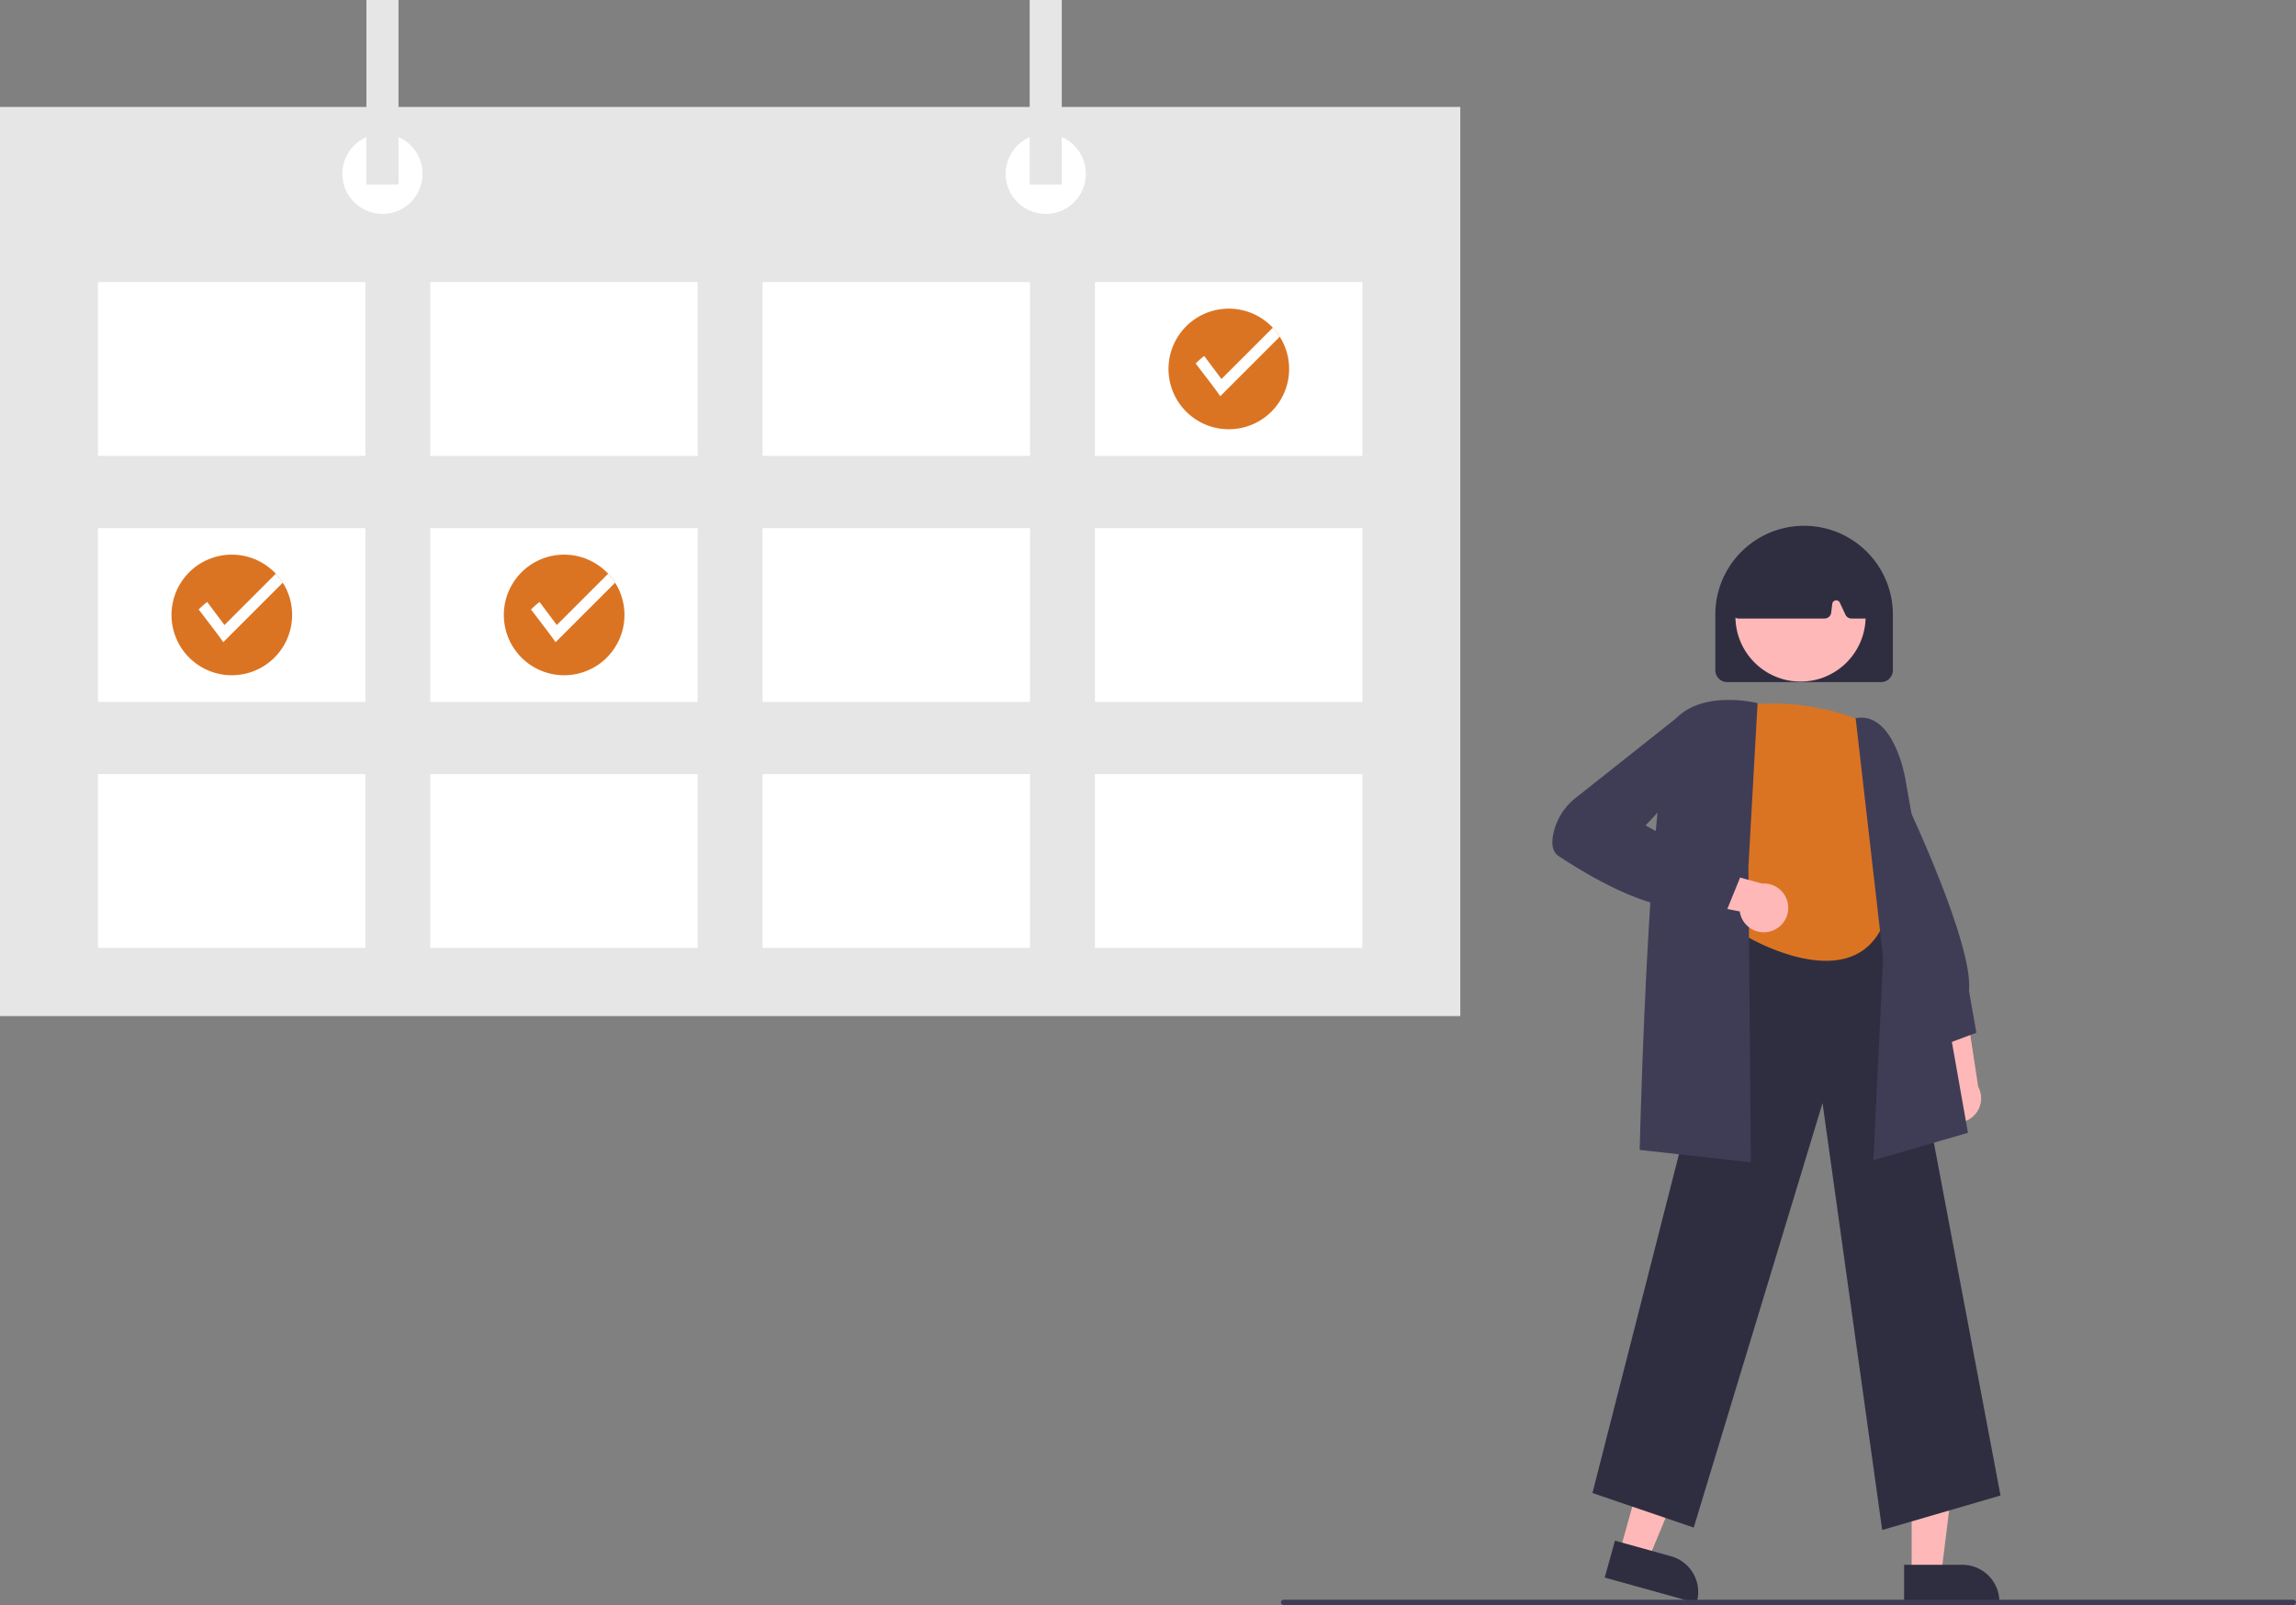 <svg xmlns="http://www.w3.org/2000/svg" width="866.331" height="605.74" viewBox="0 0 866.331 605.74" xmlns:xlink="http://www.w3.org/1999/xlink" role="img" artist="Katerina Limpitsouni" source="https://undraw.co/"><rect x="0" y="0" width="866.331" height="605.74" fill="#808080" stroke="none"/><path d="M898.303,567.789a9.146,9.146,0,0,1,1.931-13.891l-7.252-31.682,15.819,5.918,4.461,29.178a9.195,9.195,0,0,1-14.959,10.476Z" transform="translate(-166.835 -147.13)" fill="#ffb8b8"/><path d="M897.209,542.644l-13.906-26.885,1.881-67.697.894,1.883c1.041,2.193,25.44,53.846,23.7,71.138l2.789,15.802Z" transform="translate(-166.835 -147.13)" fill="#3f3d56"/><polygon points="721.307 594.201 732.458 594.201 737.762 551.192 721.305 551.193 721.307 594.201" fill="#ffb8b8"/><path d="M885.298,737.691l21.959-.001h.002a13.994,13.994,0,0,1,13.994,13.994v.455l-35.954.002Z" transform="translate(-166.835 -147.13)" fill="#2f2e41"/><polygon points="611.134 585.727 621.877 588.714 638.511 548.699 622.655 544.29 611.134 585.727" fill="#ffb8b8"/><path d="M776.204,728.588,797.36,734.47l.001 0a13.994,13.994,0,0,1,9.733,17.231l-.122.438-34.64-9.631Z" transform="translate(-166.835 -147.13)" fill="#2f2e41"/><path d="M877.024,724.564l-22.504-161.126L805.916,723.653l-38.217-13.05,54.775-214.533.36-.025,57.381-3.991,41.457,219.488Z" transform="translate(-166.835 -147.13)" fill="#2f2e41"/><path d="M871.073,420.145s-20.919-10.914-49.114-6.367c0,0-15.007,36.205,0,50.618l4.093,36.241s38.2,22.738,50.933-3.638l-1.819-30.014s9.095-14.395,1.819-24.933A34.821,34.821,0,0,1,871.073,420.145Z" transform="translate(-166.835 -147.13)" fill="#DB7422"/><path d="M873.723,584.987l3.672-76.188-10.391-90.634.477-.072c13.631-2.055,18.003,21.428,18.182,22.428l23.726,134.142Z" transform="translate(-166.835 -147.13)" fill="#3f3d56"/><path d="M827.466,585.781l-41.943-4.66.011-.458c.149-6.209,3.759-152.204,13.875-162.544,10.176-10.401,29.377-5.901,30.19-5.703l.405.098-3.451,61.776Z" transform="translate(-166.835 -147.13)" fill="#3f3d56"/><path d="M835.191,498.523a9.146,9.146,0,0,1-11.907-7.409l-31.895-6.249,11.835-12.049,28.473,7.781a9.195,9.195,0,0,1,3.493,17.925Z" transform="translate(-166.835 -147.13)" fill="#ffb8b8"/><path d="M818.171,491.209,807.779,488.975c-15.342,4.614-42.122-11.63-52.946-18.845-2.037-1.357-2.697-4.047-1.964-7.994a23.31,23.31,0,0,1,8.567-13.915l38.12-30.225,9.622-1.609,2.858,16.195L787.748,458.668l35.752,19.46Z" transform="translate(-166.835 -147.13)" fill="#3f3d56"/><path d="M814.061,400.068v-21a33.5,33.5,0,1,1,67,0v21a4.505,4.505,0,0,1-4.5,4.5h-58A4.505,4.505,0,0,1,814.061,400.068Z" transform="translate(-166.835 -147.13)" fill="#2f2e41"/><circle cx="679.38" cy="232.671" r="24.561" fill="#ffb8b8"/><path d="M820.979,379.706a2.5,2.5,0,0,1-.585-1.993l2.909-20.26a2.504,2.504,0,0,1,1.415-1.919c14.85-6.95,29.91-6.959,44.76-.026a2.519,2.519,0,0,1,1.429,2.036L872.849,377.83a2.5,2.5,0,0,1-2.489,2.738h-4.926a2.51,2.51,0,0,1-2.265-1.442l-2.126-4.555a1.5,1.5,0,0,0-2.848.448l-.42,3.358a2.504,2.504,0,0,1-2.481,2.19H822.869A2.5,2.5,0,0,1,820.979,379.706Z" transform="translate(-166.835 -147.13)" fill="#2f2e41"/><rect y="40.366" width="551" height="343.114" fill="#e6e6e6"/><rect x="36.949" y="106.466" width="100.916" height="65.595" fill="#fff"/><rect x="162.344" y="106.466" width="100.916" height="65.595" fill="#fff"/><rect x="287.74" y="106.466" width="100.916" height="65.595" fill="#fff"/><rect x="413.135" y="106.466" width="100.916" height="65.595" fill="#fff"/><rect x="36.949" y="199.309" width="100.916" height="65.595" fill="#fff"/><rect x="162.344" y="199.309" width="100.916" height="65.595" fill="#fff"/><rect x="287.74" y="199.309" width="100.916" height="65.595" fill="#fff"/><rect x="413.135" y="199.309" width="100.916" height="65.595" fill="#fff"/><rect x="36.949" y="292.151" width="100.916" height="65.595" fill="#fff"/><rect x="162.344" y="292.151" width="100.916" height="65.595" fill="#fff"/><rect x="287.74" y="292.151" width="100.916" height="65.595" fill="#fff"/><rect x="413.135" y="292.151" width="100.916" height="65.595" fill="#fff"/><circle cx="144.31" cy="65.595" r="15.137" fill="#fff"/><circle cx="394.581" cy="65.595" r="15.137" fill="#fff"/><rect x="138.255" width="12.11" height="69.632" fill="#e6e6e6"/><rect x="388.526" width="12.11" height="69.632" fill="#e6e6e6"/><path d="M653.249,286.394a22.757,22.757,0,1,1-3.527-12.19A22.757,22.757,0,0,1,653.249,286.394Z" transform="translate(-166.835 -147.13)" fill="#DB7422"/><path d="M649.722,274.203l-22.464,22.46c-1.412-2.186-9.278-12.344-9.278-12.344A31.827,31.827,0,0,1,621.2,281.477l6.523,8.697,19.369-19.369A22.727,22.727,0,0,1,649.722,274.203Z" transform="translate(-166.835 -147.13)" fill="#fff"/><path d="M402.458,379.236a22.757,22.757,0,1,1-3.527-12.19A22.757,22.757,0,0,1,402.458,379.236Z" transform="translate(-166.835 -147.13)" fill="#DB7422"/><path d="M398.931,367.046l-22.464,22.46c-1.412-2.186-9.278-12.344-9.278-12.344a31.827,31.827,0,0,1,3.22-2.842l6.523,8.697,19.369-19.369A22.726,22.726,0,0,1,398.931,367.046Z" transform="translate(-166.835 -147.13)" fill="#fff"/><path d="M277.062,379.236a22.757,22.757,0,1,1-3.527-12.19A22.757,22.757,0,0,1,277.062,379.236Z" transform="translate(-166.835 -147.13)" fill="#DB7422"/><path d="M273.535,367.046l-22.464,22.46c-1.412-2.186-9.278-12.344-9.278-12.344a31.827,31.827,0,0,1,3.22-2.842l6.523,8.697,19.369-19.369A22.727,22.727,0,0,1,273.535,367.046Z" transform="translate(-166.835 -147.13)" fill="#fff"/><path d="M1032.165,752.87h-381a1,1,0,0,1,0-2h381a1,1,0,0,1,0,2Z" transform="translate(-166.835 -147.13)" fill="#3f3d56"/></svg>